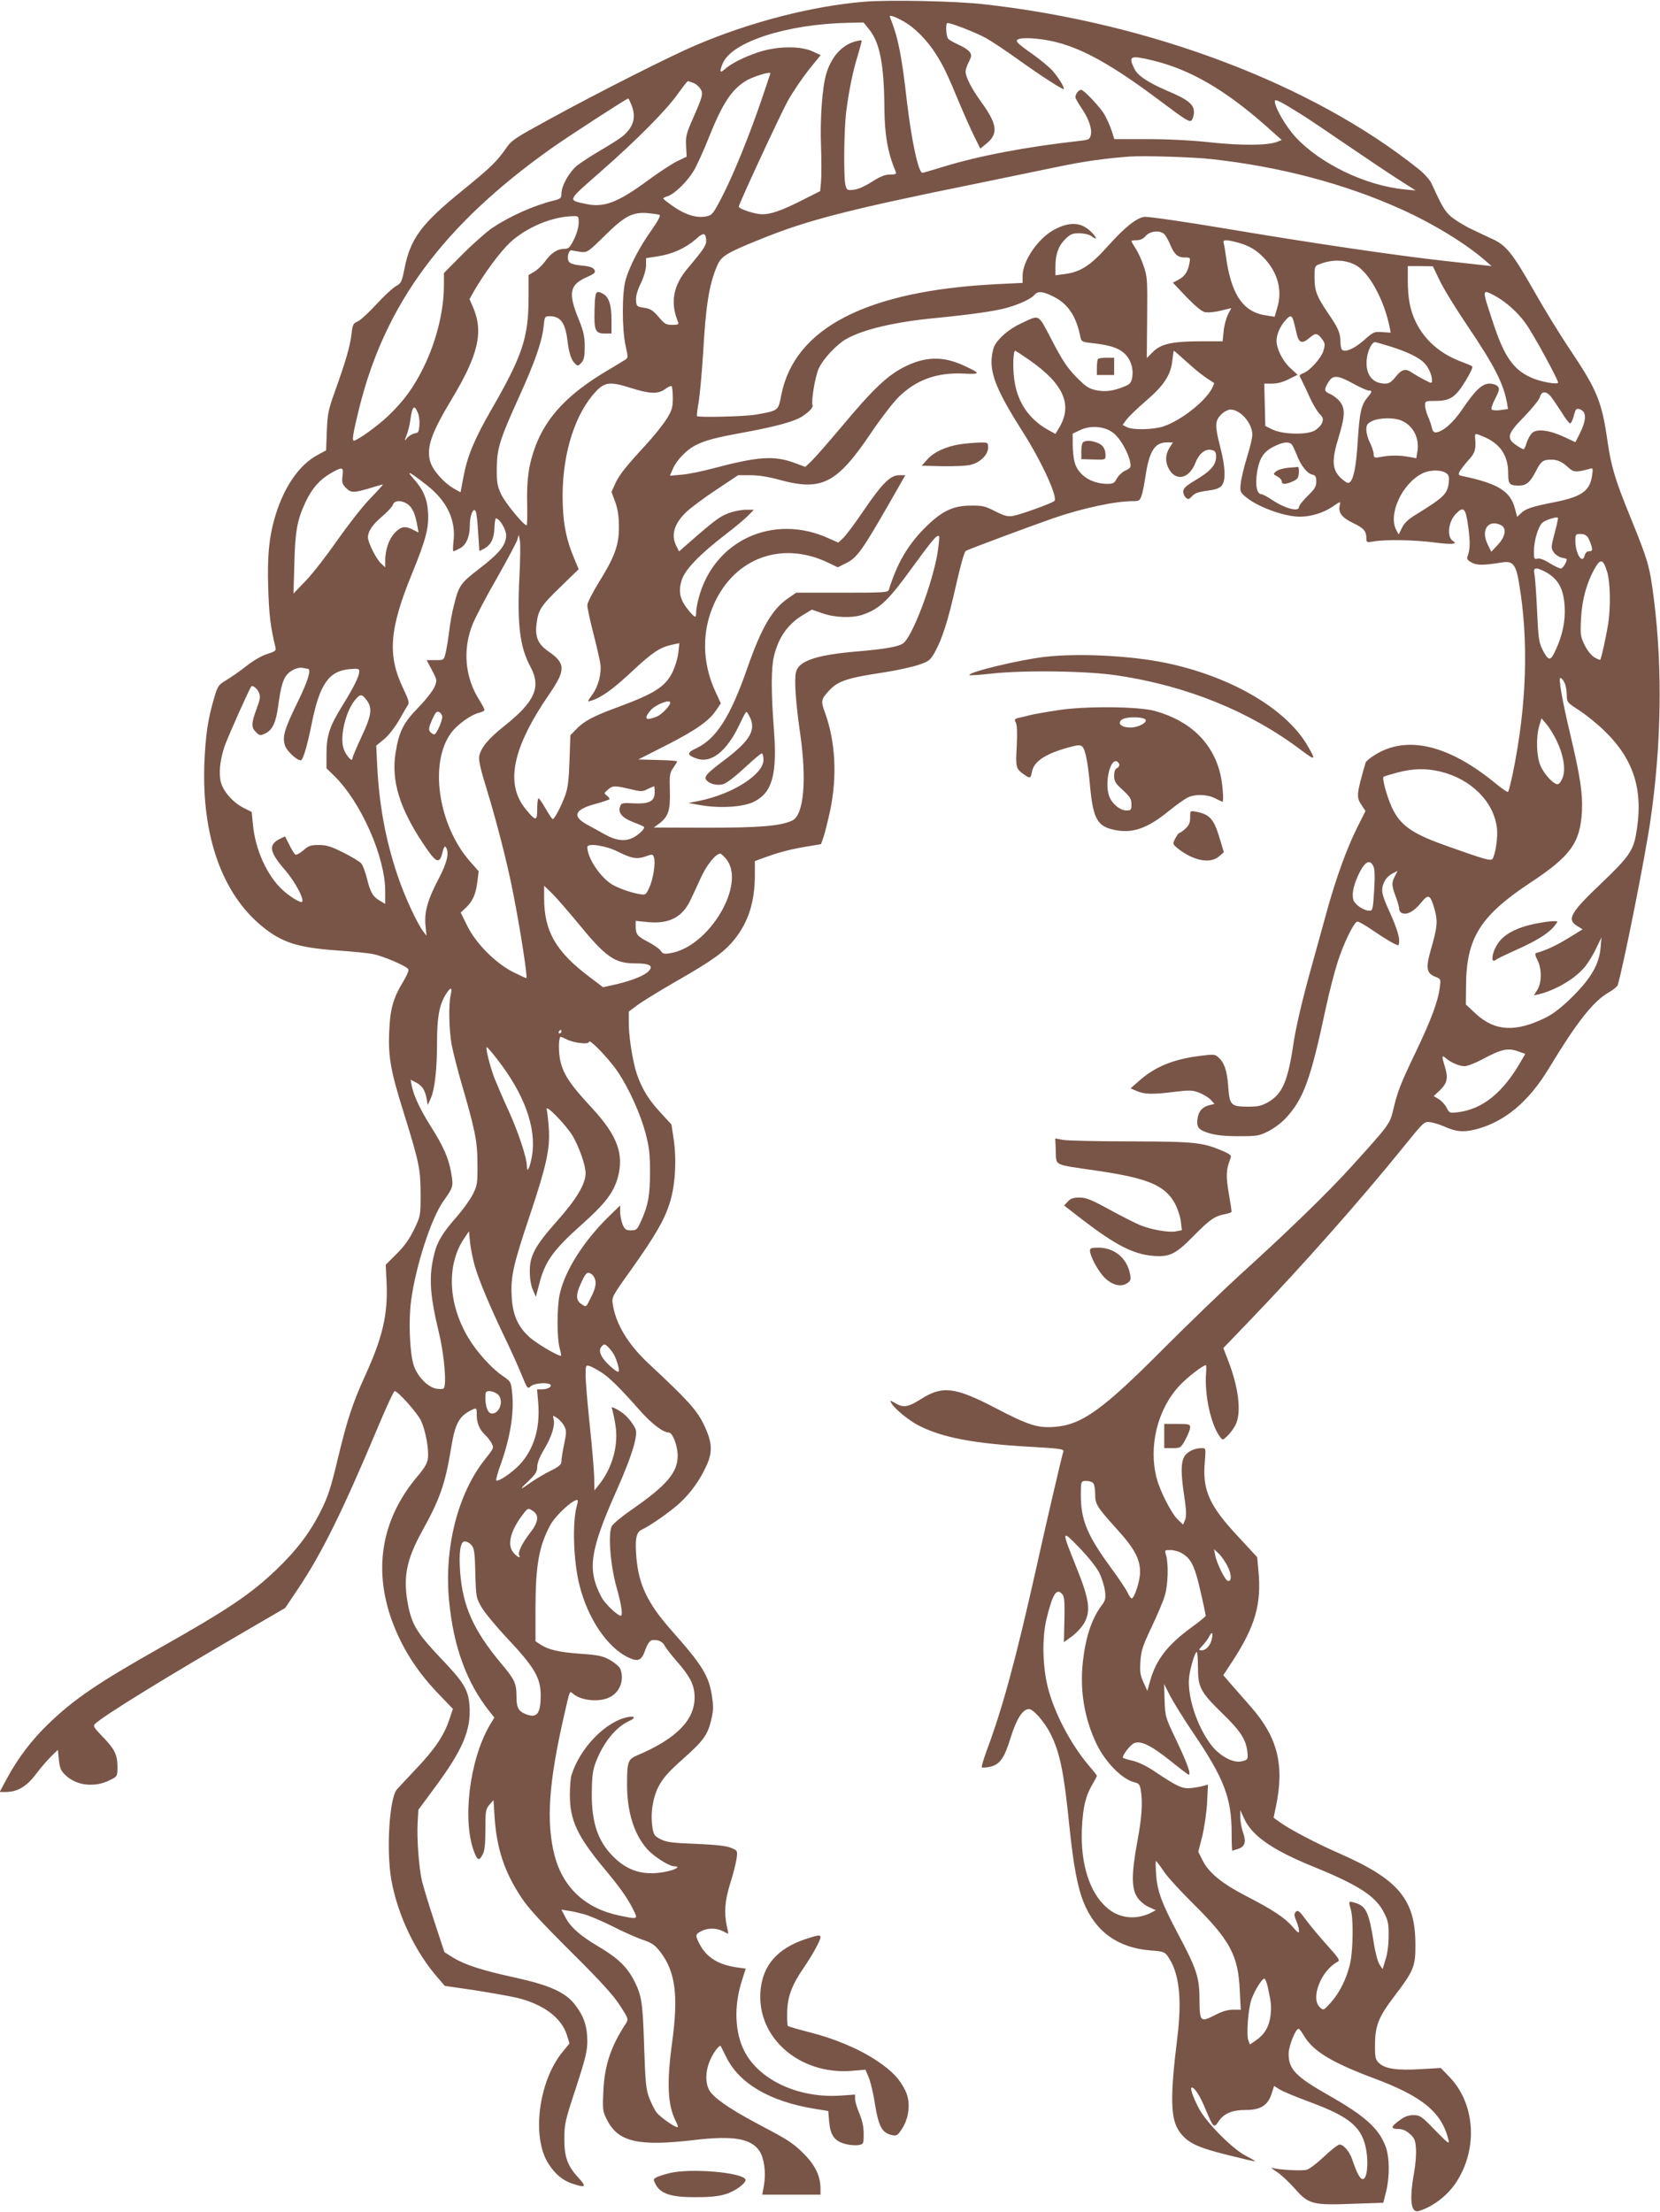 <?xml version="1.0" standalone="no"?>
<!DOCTYPE svg PUBLIC "-//W3C//DTD SVG 20010904//EN"
 "http://www.w3.org/TR/2001/REC-SVG-20010904/DTD/svg10.dtd">
<svg version="1.0" xmlns="http://www.w3.org/2000/svg"
 width="961pt" height="1280pt" viewBox="0 0 961 1280"
 preserveAspectRatio="xMidYMid meet">
<g transform="translate(0,1280) scale(0.1,-0.1)"
fill="#795548" stroke="none">
<path d="M5003 12790 c-301 -25 -659 -117 -973 -251 -149 -63 -563 -272 -855
-432 -194 -106 -213 -118 -246 -166 -54 -77 -89 -111 -249 -241 -240 -194
-304 -280 -338 -453 -16 -79 -19 -86 -50 -103 -18 -10 -69 -57 -113 -105 -43
-47 -92 -92 -108 -99 -26 -11 -30 -18 -36 -73 -8 -70 -34 -159 -96 -332 -39
-108 -43 -131 -47 -231 l-4 -110 -46 -25 c-106 -55 -193 -179 -245 -344 -39
-125 -51 -241 -44 -437 5 -149 13 -216 42 -335 4 -18 -2 -23 -49 -38 -32 -10
-82 -39 -122 -71 -38 -30 -90 -66 -116 -81 -43 -26 -48 -33 -67 -98 -38 -127
-51 -218 -58 -385 -15 -416 102 -748 330 -937 117 -97 207 -126 437 -143 85
-6 180 -15 210 -21 59 -12 193 -69 204 -88 4 -6 -9 -38 -29 -70 -60 -99 -77
-161 -82 -296 -6 -142 10 -228 83 -460 90 -290 98 -327 99 -470 0 -130 0 -130
-37 -208 -27 -56 -56 -97 -101 -142 l-64 -64 5 -104 c8 -184 -22 -314 -126
-542 -72 -158 -103 -254 -157 -479 -39 -163 -56 -217 -97 -298 -63 -127 -143
-232 -261 -344 -148 -141 -281 -230 -673 -451 -359 -203 -496 -296 -644 -439
-96 -92 -177 -199 -240 -316 l-42 -78 39 0 c64 1 117 32 170 102 26 35 66 81
88 103 l40 39 6 -59 c6 -51 12 -64 42 -91 64 -59 169 -69 256 -24 40 20 41 21
41 76 0 69 -17 104 -88 176 -49 51 -54 60 -42 72 50 48 416 273 878 541 l223
130 74 110 c138 206 258 449 461 932 49 117 93 213 99 213 18 0 131 -126 152
-171 27 -57 47 -168 40 -219 -3 -27 -20 -56 -59 -102 -215 -253 -262 -554
-137 -868 59 -147 142 -273 262 -397 l79 -82 -22 -65 c-30 -90 -85 -171 -193
-284 -51 -54 -100 -107 -110 -118 -43 -52 -61 -350 -32 -520 36 -204 139 -421
272 -572 l38 -44 165 -24 c91 -14 203 -34 249 -44 155 -37 261 -115 293 -217
l15 -48 -37 -45 c-143 -171 -185 -501 -83 -654 37 -57 80 -93 132 -111 80 -27
89 -21 42 30 -66 71 -85 124 -84 230 0 83 5 105 67 292 55 170 66 213 66 271
0 84 -19 142 -68 207 -56 75 -146 116 -350 161 -192 42 -288 73 -358 115 l-51
32 -58 176 c-32 97 -64 203 -72 235 -18 77 -31 252 -25 342 l4 71 99 134 c158
214 207 329 197 469 -7 92 -32 134 -167 275 -131 138 -164 190 -186 294 -34
165 -16 269 79 441 102 184 133 271 167 477 23 143 45 186 116 222 32 16 33
15 33 -29 0 -46 17 -85 50 -115 12 -11 28 -32 36 -47 14 -26 12 -30 -36 -90
-159 -198 -240 -514 -210 -823 25 -264 102 -473 233 -638 l29 -36 -26 -43
c-119 -203 -162 -558 -89 -740 18 -46 28 -47 48 -8 11 21 15 60 15 144 0 106
2 117 23 142 l24 27 6 -95 c12 -185 57 -320 154 -467 42 -64 117 -145 289
-316 169 -168 245 -251 282 -309 49 -75 51 -81 37 -103 -89 -135 -125 -244
-132 -393 -5 -110 -4 -118 21 -167 64 -128 181 -155 504 -117 228 27 330 9
379 -64 27 -41 38 -124 26 -196 l-10 -56 169 0 168 0 0 34 c0 74 -31 138 -100
206 -54 54 -92 80 -225 149 -173 91 -268 152 -309 201 -35 42 -36 123 -2 195
20 44 53 85 59 74 1 -2 15 -31 32 -64 75 -152 252 -256 510 -298 l80 -13 5
-61 c7 -80 31 -114 95 -130 26 -7 60 -9 76 -6 28 5 29 7 29 65 0 40 -8 77 -25
118 -14 33 -25 70 -25 84 l0 25 -87 -6 c-242 -15 -468 90 -554 258 -55 108
-61 260 -15 404 l23 73 -51 7 c-109 16 -176 58 -217 137 -25 49 -24 55 11 73
37 19 87 19 124 0 15 -8 30 -15 31 -15 2 0 -1 19 -7 42 -17 79 -12 149 19 248
17 52 33 117 37 143 6 48 6 48 -32 64 -26 11 -86 18 -203 23 -138 5 -172 10
-205 27 -35 18 -40 25 -47 69 -12 81 1 168 36 237 25 47 56 83 136 154 124
110 147 142 168 229 13 54 14 78 5 136 -18 121 -55 181 -238 387 -135 153
-187 262 -200 420 -9 103 -1 145 31 159 48 22 167 105 221 155 61 56 117 133
154 216 37 80 33 137 -15 236 -39 83 -94 144 -323 357 -118 111 -188 228 -205
343 -6 38 -2 46 105 195 141 199 192 286 224 385 33 100 42 250 24 373 l-13
85 -68 74 c-73 78 -119 161 -144 259 -20 81 -35 187 -35 259 l0 61 48 36 c26
20 130 84 231 142 209 120 274 167 333 240 80 100 117 215 118 367 l0 86 43
16 c93 34 152 50 244 66 l96 16 14 40 c8 22 25 92 39 155 41 197 31 398 -30
566 -25 68 -23 77 23 127 51 56 105 74 318 106 72 11 162 31 199 43 62 21 69
27 96 74 43 78 76 181 123 389 25 112 48 193 56 197 16 10 385 147 509 190
165 57 357 98 457 98 38 0 42 3 52 33 6 17 15 64 21 102 22 154 54 205 126
205 l34 0 -20 -32 c-24 -39 -25 -79 -5 -118 40 -78 119 -62 155 31 22 55 58
84 94 75 22 -5 26 -12 26 -40 0 -46 -33 -84 -120 -135 -55 -33 -70 -47 -70
-65 0 -13 7 -29 15 -36 13 -11 19 -10 35 8 19 20 34 25 118 37 27 4 48 15 57
28 22 31 18 108 -10 217 -33 127 -32 154 4 191 16 16 40 29 54 29 58 0 127
-79 127 -146 0 -17 -14 -76 -31 -130 -17 -55 -33 -122 -36 -150 -5 -48 -4 -52
28 -79 68 -58 225 -115 314 -115 63 0 135 22 186 56 50 34 51 34 45 10 -10
-42 12 -71 76 -102 63 -30 78 -47 78 -88 0 -25 2 -26 43 -19 68 12 234 9 350
-6 99 -13 138 -10 110 7 -38 23 -30 109 13 156 47 50 59 38 74 -73 12 -92 11
-131 -5 -173 -5 -12 2 -21 26 -34 32 -16 65 -16 179 2 58 9 77 -15 94 -121 57
-335 44 -707 -35 -1095 -12 -58 -25 -108 -28 -112 -3 -4 -33 16 -66 43 -276
229 -521 288 -708 169 -26 -16 -49 -36 -51 -42 -54 -187 -55 -201 -23 -248
l22 -33 -51 -102 c-58 -117 -118 -283 -169 -465 -19 -69 -66 -240 -105 -380
-44 -160 -78 -307 -91 -393 -33 -223 -64 -296 -146 -344 -41 -23 -58 -27 -121
-27 -97 1 -104 8 -112 121 -7 89 -22 134 -58 166 -18 16 -28 17 -104 7 -155
-19 -262 -63 -354 -145 l-49 -43 37 -16 c45 -19 92 -20 219 -4 86 10 102 10
141 -5 25 -10 55 -28 67 -41 l22 -24 -28 -7 c-39 -9 -62 -32 -69 -71 -10 -55
2 -72 64 -91 40 -12 92 -18 172 -18 106 0 120 2 171 28 31 15 77 49 101 75
104 111 145 223 233 637 20 94 52 217 71 275 34 104 91 221 111 227 6 2 46
-20 89 -50 74 -51 136 -87 149 -87 3 0 5 12 5 28 0 30 -23 96 -64 184 -15 32
-30 73 -33 91 -7 44 18 92 58 112 l30 16 -15 -30 c-21 -39 -20 -55 4 -119 11
-29 20 -61 20 -71 0 -11 8 -22 19 -26 30 -9 66 11 106 59 45 56 55 51 80 -36
19 -70 17 -100 -22 -235 -30 -106 -25 -136 28 -156 30 -12 31 -13 24 -62 -10
-80 -50 -187 -140 -375 -90 -188 -105 -228 -130 -335 -19 -78 -23 -85 -238
-322 -137 -152 -371 -379 -657 -638 -96 -88 -292 -277 -435 -420 -351 -353
-472 -440 -629 -452 -98 -8 -153 10 -341 108 -236 123 -309 132 -433 53 -72
-46 -102 -52 -147 -25 -33 19 -35 19 -25 2 17 -32 102 -102 160 -131 136 -69
314 -103 638 -122 176 -10 202 -13 198 -27 -12 -40 -101 -422 -156 -671 -118
-527 -194 -809 -287 -1058 -19 -52 -32 -96 -29 -99 3 -3 22 -2 42 2 61 11 88
49 125 170 34 109 70 165 106 165 25 0 90 -75 123 -140 56 -110 79 -223 110
-530 24 -232 47 -359 84 -450 69 -170 201 -263 389 -277 70 -5 80 -9 97 -33
66 -93 84 -241 56 -469 -43 -349 -40 -472 11 -545 46 -65 101 -92 278 -136 87
-22 160 -39 161 -37 2 1 -23 16 -54 32 -78 40 -227 191 -271 273 -36 70 -54
122 -41 122 16 0 49 -51 80 -128 44 -105 48 -109 74 -69 31 47 79 67 157 67
86 0 127 25 150 92 l15 47 30 -19 c16 -11 98 -45 182 -76 230 -85 300 -146
322 -280 13 -80 3 -164 -20 -164 -17 0 -34 32 -62 114 -15 45 -50 86 -73 86
-9 0 -49 -31 -90 -70 -40 -38 -85 -72 -100 -76 -30 -8 -169 0 -200 11 -11 4 0
-6 25 -22 25 -16 72 -60 104 -96 81 -93 104 -99 337 -90 l177 6 16 63 c22 88
21 201 -3 264 -40 105 -120 176 -331 296 -189 107 -230 150 -230 239 0 44 40
145 58 145 4 0 19 -20 33 -44 53 -87 161 -152 398 -241 286 -106 398 -198 437
-360 6 -26 -4 -18 -78 58 -79 81 -87 87 -125 87 -29 0 -52 -8 -81 -30 -51 -37
-53 -50 -7 -50 24 0 44 -9 66 -28 27 -24 33 -37 36 -83 3 -30 -2 -94 -11 -144
-28 -157 -18 -233 27 -220 83 25 168 90 219 169 125 194 108 452 -40 606 l-51
53 -118 -7 c-136 -8 -204 2 -239 35 -21 20 -24 31 -24 99 0 116 19 166 112
288 113 148 123 173 122 302 -1 259 -98 374 -439 524 -133 58 -285 138 -341
178 l-41 29 13 62 c51 241 11 402 -142 577 -36 41 -88 100 -114 130 l-48 56
55 84 c130 200 167 329 148 523 l-7 76 -113 122 c-165 177 -205 267 -190 431
6 78 6 78 -18 78 -44 0 -87 -22 -102 -51 -19 -36 -19 -99 1 -229 12 -81 13
-112 5 -134 l-12 -29 -29 28 c-39 37 -104 165 -124 241 -48 184 5 398 130 533
45 49 138 121 155 121 2 0 3 -20 1 -45 -10 -126 28 -301 81 -370 15 -20 16
-20 42 5 15 14 36 42 47 63 37 73 19 219 -46 384 l-24 62 152 158 c298 310
637 692 891 1006 120 148 120 148 156 143 20 -3 56 -14 80 -25 70 -31 110 -34
180 -17 167 42 307 158 424 351 168 277 260 393 353 445 23 13 44 31 47 39 33
109 159 742 190 956 63 435 70 876 20 1275 -25 196 -33 223 -140 486 -84 206
-108 285 -129 431 -33 230 -60 295 -213 524 -61 90 -157 247 -214 348 -119
209 -157 258 -231 294 -29 13 -87 41 -129 61 -41 19 -94 52 -117 71 -38 33
-52 56 -116 196 -10 20 -44 58 -79 85 -613 488 -1547 841 -2507 949 -163 19
-556 27 -697 15z m232 -116 c61 -35 130 -105 180 -182 47 -73 69 -120 146
-305 27 -64 64 -146 82 -182 l32 -65 37 30 c69 57 61 113 -33 242 -55 76 -88
141 -89 173 0 12 8 37 19 57 16 33 17 40 4 58 -8 11 -36 29 -63 41 -27 12 -54
27 -61 35 -11 13 -16 81 -6 90 7 8 165 -53 226 -87 31 -17 115 -73 186 -124
131 -94 257 -175 263 -170 7 6 -31 68 -65 106 -20 22 -71 64 -113 94 -101 71
-110 82 -75 91 15 4 57 4 94 0 203 -19 391 -114 731 -370 130 -98 156 -114
168 -103 7 8 14 29 14 47 1 45 -34 74 -151 123 -116 50 -175 89 -195 131 -35
73 -23 78 112 45 213 -52 414 -169 650 -377 l92 -82 -27 -11 c-55 -21 -205
-22 -384 -3 -107 12 -248 19 -366 19 l-192 0 -16 50 c-9 28 -28 69 -41 92 -24
42 -119 143 -135 143 -17 0 -38 -31 -32 -48 4 -9 20 -37 37 -62 39 -57 59
-116 51 -151 -6 -25 -11 -28 -63 -34 -301 -33 -588 -87 -791 -150 -62 -19
-117 -35 -121 -35 -23 0 -63 186 -90 415 -30 266 -51 368 -95 479 -7 16 -5 17
16 11 13 -4 42 -18 64 -31z m-206 -41 c65 -78 89 -205 91 -463 1 -149 20 -258
65 -362 6 -15 1 -18 -32 -18 -30 0 -56 -11 -104 -41 -40 -26 -80 -44 -105 -47
-41 -4 -42 -3 -50 29 -11 49 -8 319 5 424 16 124 39 236 68 328 13 44 23 81
21 83 -3 2 -19 -1 -38 -6 -77 -22 -137 -89 -166 -185 -24 -80 -37 -257 -31
-421 3 -83 3 -175 0 -206 l-5 -54 -107 -54 c-119 -60 -177 -80 -230 -80 -44 1
-137 32 -134 45 6 28 240 531 284 612 29 51 84 132 121 179 l69 85 -48 22
c-72 33 -210 30 -318 -7 -84 -29 -155 -65 -192 -99 -26 -23 -29 -11 -9 36 52
125 373 228 728 235 l87 2 30 -37z m-569 -257 c0 -2 -23 -70 -51 -152 -73
-214 -162 -432 -227 -559 -53 -102 -59 -110 -92 -117 -56 -11 -117 7 -186 53
-35 24 -64 47 -64 50 0 4 10 9 23 13 37 9 113 82 151 144 19 31 59 119 89 195
80 199 131 277 215 329 39 24 142 56 142 44z m-446 -56 c14 -5 32 -20 40 -33
19 -28 15 -42 -44 -176 -37 -84 -41 -102 -38 -156 l3 -62 -55 -26 c-30 -15
-104 -63 -165 -108 -179 -132 -259 -162 -364 -139 -106 23 -109 15 81 182 215
188 387 362 453 456 28 39 53 71 57 72 4 0 18 -4 32 -10z m-359 -126 c28 -68
15 -123 -42 -175 -15 -15 -73 -52 -128 -84 -55 -32 -120 -74 -144 -93 -46 -38
-91 -117 -91 -164 0 -24 -6 -29 -42 -38 -121 -30 -254 -90 -360 -160 -34 -24
-111 -92 -170 -151 l-108 -109 0 -69 c0 -149 -43 -324 -118 -477 -57 -116
-115 -195 -204 -280 -60 -58 -180 -144 -200 -144 -11 0 -4 45 32 190 149 601
486 1056 1107 1498 98 70 441 292 450 292 2 0 10 -16 18 -36z m3880 -57 c28
-17 142 -94 255 -171 113 -77 250 -169 305 -204 l100 -64 -65 6 c-225 22 -488
149 -630 303 -57 62 -120 171 -120 207 0 16 30 1 155 -77z m-520 -258 c393
-43 769 -142 1095 -289 183 -82 373 -198 485 -295 l40 -35 -45 5 c-25 3 -126
14 -225 25 -282 31 -775 104 -1263 186 -256 43 -460 72 -478 69 -48 -8 -113
-61 -211 -170 -99 -111 -159 -150 -250 -161 l-53 -7 0 49 c0 73 17 120 56 159
30 30 41 35 82 35 27 0 57 -7 68 -15 36 -27 38 -15 4 20 -57 59 -124 65 -215
17 -93 -48 -185 -181 -185 -268 l0 -41 -142 -7 c-757 -37 -1178 -252 -1255
-642 -18 -92 -14 -90 -151 -114 -59 -10 -328 -17 -337 -8 -2 2 2 40 10 83 7
44 18 168 25 275 16 287 35 403 82 513 24 55 53 73 246 151 275 112 511 173
1267 326 160 33 364 75 455 94 152 32 282 50 420 60 82 6 373 -3 475 -15z
m-3196 -323 c6 -4 -12 -38 -48 -89 -69 -97 -122 -199 -148 -282 -23 -76 -23
-287 -1 -388 15 -67 15 -68 -6 -81 -11 -7 -57 -35 -101 -61 -223 -132 -349
-264 -414 -434 -40 -106 -53 -196 -49 -339 1 -67 0 -122 -3 -122 -18 0 -125
131 -148 180 -22 48 -26 68 -25 150 1 115 17 167 132 420 88 194 130 313 139
401 6 57 7 59 35 59 63 0 90 -37 103 -140 9 -74 22 -114 44 -134 16 -15 19
-15 37 5 15 17 19 36 19 93 0 59 -6 87 -37 164 -60 146 -50 195 49 238 47 21
52 27 44 43 -8 13 -26 20 -73 24 -41 4 -66 11 -74 22 -15 21 -2 72 17 66 8 -2
31 -6 52 -9 36 -4 42 0 135 91 117 116 162 140 248 134 34 -3 67 -8 73 -11z
m-469 -46 c0 -23 -11 -63 -27 -95 -24 -48 -31 -55 -56 -55 -40 0 -77 -24 -111
-72 -16 -22 -44 -49 -63 -60 l-33 -20 0 -128 c0 -234 -35 -338 -218 -655 -96
-167 -137 -266 -159 -385 l-17 -89 -39 22 c-58 33 -124 108 -137 158 -22 80 7
163 125 359 154 256 185 388 124 531 l-21 48 27 48 c63 108 151 226 208 280
95 87 239 148 360 152 37 1 37 1 37 -39z m3392 -67 c9 -10 23 -36 32 -58 24
-57 44 -75 84 -75 34 0 34 0 27 -37 -9 -47 -27 -73 -65 -93 l-30 -16 77 -81
c49 -51 89 -85 107 -89 17 -4 56 -1 92 8 l62 15 -19 -37 c-10 -20 -22 -63 -25
-95 l-6 -60 -132 0 c-162 -1 -225 -15 -272 -62 l-35 -35 2 234 c2 218 1 237
-20 298 -12 36 -33 82 -47 102 -13 21 -24 40 -24 43 0 3 14 5 31 5 20 0 38 8
52 25 27 30 86 34 109 8z m-2654 -29 c3 -31 -10 -52 -108 -168 -83 -99 -101
-198 -55 -308 6 -15 1 -18 -33 -18 -36 0 -45 5 -80 47 -33 38 -48 47 -84 52
-41 6 -43 8 -46 42 -2 23 7 57 28 100 18 38 30 80 30 104 l0 41 70 11 c81 12
160 48 216 97 45 41 58 41 62 0z m3079 -18 c66 -18 111 -45 158 -97 73 -82 98
-178 71 -274 l-17 -58 -45 7 c-138 18 -208 121 -238 351 -4 28 -9 58 -12 68
-7 21 12 22 83 3z m679 -129 c79 -41 167 -201 199 -362 l6 -30 -49 3 c-46 4
-52 1 -106 -47 -55 -48 -104 -70 -126 -56 -5 3 -10 24 -10 45 0 52 -12 81 -72
168 -66 98 -78 129 -78 207 0 62 1 66 28 76 74 29 148 27 208 -4z m487 -87
c20 -44 93 -163 162 -265 155 -229 209 -335 229 -446 l6 -36 -42 -6 c-24 -3
-47 -2 -52 3 -5 5 3 31 20 63 24 47 26 57 15 71 -8 9 -29 16 -48 16 -43 0 -83
-38 -160 -152 -51 -74 -106 -123 -147 -130 -15 -2 -22 5 -27 27 -3 17 -14 47
-23 67 -9 21 -16 49 -16 63 0 24 2 25 61 25 84 0 117 22 174 117 26 42 43 79
38 83 -4 4 -34 16 -66 28 -119 45 -207 121 -260 227 -33 67 -47 138 -47 240
l0 85 73 0 72 -1 38 -79z m-2235 -96 c85 -42 133 -114 157 -236 5 -24 10 -27
63 -33 102 -11 153 -27 188 -57 39 -34 58 -91 48 -144 -5 -28 -13 -38 -43 -50
-65 -27 -113 -33 -166 -22 -42 9 -60 21 -115 77 -52 53 -80 96 -139 209 -84
160 -69 152 -177 102 -72 -33 -135 -87 -158 -134 -9 -19 -16 -59 -16 -90 0
-90 47 -195 177 -399 112 -175 209 -386 187 -406 -13 -13 -193 -78 -237 -86
-32 -6 -49 -2 -105 26 -58 30 -75 34 -142 33 -105 0 -171 -33 -270 -133 -97
-98 -158 -205 -204 -353 -5 -17 -27 -18 -271 -18 l-266 0 -45 -31 c-94 -64
-156 -171 -239 -409 -97 -278 -179 -406 -294 -460 -57 -26 -56 -40 6 -61 81
-26 169 43 240 190 46 94 42 90 56 66 50 -84 16 -147 -144 -267 -98 -74 -115
-93 -100 -112 19 -23 63 -34 98 -24 18 5 69 44 122 93 50 47 95 85 101 85 5 0
10 -17 10 -37 0 -84 -178 -198 -370 -237 l-65 -13 74 -13 c113 -19 247 -10
307 21 106 54 134 158 114 421 -16 208 -16 352 0 418 26 112 83 192 175 245
l45 27 61 -21 c73 -26 176 -29 237 -7 96 34 146 82 287 277 114 156 140 187
151 176 4 -3 -1 -48 -9 -100 -31 -181 -148 -488 -200 -521 -28 -19 -110 -33
-267 -46 -235 -20 -337 -55 -352 -120 -11 -46 -1 -180 25 -360 38 -268 20
-466 -46 -498 -66 -32 -189 -42 -497 -42 l-305 1 27 20 c57 42 69 77 66 191
-3 93 -1 106 20 135 12 17 22 34 22 37 0 3 -51 7 -112 8 l-113 3 160 81 c174
89 250 142 291 204 l27 40 -32 69 c-77 167 -79 350 -6 509 122 267 396 364
663 234 l52 -25 52 26 c65 34 91 71 315 465 l24 42 -36 0 c-50 0 -97 -46 -204
-203 -49 -73 -103 -144 -119 -160 l-29 -27 -54 24 c-321 147 -665 -10 -754
-344 -8 -30 -15 -67 -15 -82 0 -36 -5 -35 -38 3 -55 65 -67 110 -46 181 19 61
101 147 254 265 58 44 118 95 134 112 l30 31 -47 0 c-25 0 -71 -9 -100 -20
-50 -19 -78 -39 -239 -180 l-47 -41 -15 30 c-33 63 -14 130 57 198 23 22 100
80 171 127 l129 86 71 0 c46 0 104 -9 166 -26 246 -68 334 -24 532 270 56 83
128 176 159 207 102 101 223 145 380 137 99 -5 98 1 -5 48 -120 55 -225 51
-348 -13 -93 -49 -177 -128 -348 -333 -81 -96 -163 -190 -183 -209 l-35 -33
-59 22 c-120 45 -212 39 -473 -30 -63 -17 -146 -34 -183 -37 l-69 -6 17 39
c20 49 78 109 129 136 58 30 115 45 296 78 172 32 274 60 319 87 44 28 70 55
65 68 -9 22 15 166 35 211 24 54 101 138 158 171 97 56 281 100 523 123 204
20 344 40 410 59 74 21 140 52 159 75 19 23 49 20 109 -10z m2551 7 c65 -34
138 -98 185 -165 42 -58 186 -322 186 -340 0 -14 -104 5 -156 29 -102 45 -156
122 -219 314 -67 201 -67 198 4 162z m-1164 -138 c4 -10 12 -43 19 -73 13 -65
32 -74 77 -35 36 30 45 29 73 -8 17 -23 18 -31 8 -66 -13 -43 -79 -117 -118
-131 -24 -10 -25 -11 -10 -37 8 -16 29 -59 46 -98 17 -38 43 -82 57 -98 23
-23 25 -31 17 -53 -5 -15 -25 -35 -44 -46 -48 -26 -186 -22 -245 7 l-40 20 -3
123 -3 122 46 0 c29 0 64 9 96 26 l51 25 -41 38 c-46 42 -80 110 -81 159 0 36
21 85 53 120 25 27 33 28 42 5z m567 -159 c100 -32 165 -64 195 -96 24 -26 43
-69 43 -99 0 -19 -1 -19 -42 2 -24 12 -55 30 -70 40 -40 29 -63 23 -98 -21
-24 -31 -39 -40 -61 -40 -74 0 -115 53 -107 140 5 48 29 100 48 100 5 0 46
-12 92 -26z m-2095 -76 c202 -140 255 -262 173 -396 l-20 -33 -42 23 c-114 64
-181 164 -197 298 -9 68 -5 160 6 160 3 0 39 -24 80 -52z m915 -14 c59 -54
104 -88 156 -120 2 -1 -3 -15 -12 -32 -39 -75 -177 -184 -279 -219 -60 -20
-181 -23 -215 -4 l-23 12 22 30 c12 17 62 65 113 109 105 90 144 150 153 235
3 30 7 55 9 55 2 0 36 -30 76 -66z m962 -124 c40 -22 80 -40 89 -40 23 0 21
-7 -8 -42 -35 -41 -45 -90 -55 -253 -9 -144 -23 -216 -46 -236 -9 -8 -22 -2
-50 23 -53 49 -56 103 -15 236 38 124 40 170 6 210 -13 16 -38 35 -55 42 -35
15 -37 24 -10 68 26 43 53 42 144 -8z m-4179 -26 c107 -34 155 -35 195 -6 17
13 35 21 38 17 4 -4 7 -35 7 -69 0 -53 -5 -71 -35 -119 -19 -31 -73 -99 -120
-150 -119 -129 -157 -177 -180 -229 l-20 -45 22 -59 c15 -42 21 -84 21 -144 1
-105 -26 -176 -120 -326 -34 -56 -63 -113 -63 -126 0 -14 15 -86 34 -159 19
-74 37 -153 41 -177 9 -57 -10 -132 -47 -183 -29 -40 -29 -41 -6 -34 59 18
126 66 233 166 121 113 163 142 235 158 l43 9 -6 -55 c-3 -30 -18 -79 -32
-109 -43 -89 -104 -127 -326 -209 -138 -51 -190 -79 -235 -127 l-32 -33 -5
-145 c-4 -113 -9 -158 -25 -203 -23 -63 -62 -137 -72 -137 -4 0 -22 27 -41 60
-19 33 -37 60 -41 60 -5 0 -8 -27 -8 -61 0 -73 -8 -73 -67 -1 -120 147 -77
354 138 667 95 138 94 177 -7 246 -59 41 -77 82 -68 158 10 82 25 105 140 216
l104 101 -30 72 c-46 112 -63 210 -63 357 1 250 75 477 196 603 50 52 83 54
202 16z m5325 -51 c12 -16 39 -56 61 -90 21 -35 43 -63 49 -63 5 0 15 20 21
44 9 36 14 43 30 39 45 -12 46 -59 3 -145 l-24 -47 -66 31 c-84 39 -156 48
-184 23 -11 -10 -25 -36 -32 -57 -6 -21 -14 -38 -18 -38 -4 0 -22 10 -41 23
-60 40 -54 66 45 166 46 48 88 99 91 114 9 35 37 35 65 0z m-6561 -92 c7 -15
11 -48 9 -72 -3 -38 -6 -44 -27 -47 -13 -2 -33 -14 -43 -25 -18 -22 -18 -22
-4 15 8 21 18 59 21 85 11 83 23 95 44 44z m5694 -45 c68 -28 107 -104 92
-182 l-6 -36 -42 8 c-53 10 -111 10 -162 0 -39 -7 -41 -7 -43 18 -1 15 -11 44
-22 66 -11 21 -20 54 -20 73 0 28 5 36 33 50 40 20 127 22 170 3z m-1666 -73
c39 -31 86 -114 96 -169 5 -28 2 -33 -28 -47 -19 -9 -41 -30 -50 -47 -13 -25
-21 -30 -53 -30 -94 0 -170 50 -191 125 -6 22 -11 68 -11 103 l0 63 43 20 c63
30 145 22 194 -18z m2139 -19 c98 -40 145 -109 145 -212 0 -64 7 -72 62 -72
44 0 66 19 101 88 27 53 40 62 87 62 36 0 64 -13 101 -48 27 -25 46 -26 117
-6 23 7 24 6 18 -36 -12 -90 -59 -124 -213 -155 -137 -27 -171 -38 -200 -66
l-21 -20 -12 45 c-26 103 -96 147 -304 191 -25 5 -26 8 -16 28 7 12 29 41 50
64 38 41 44 60 39 126 -2 32 -3 31 46 11z m-1108 -46 c6 -7 18 -33 28 -58 23
-61 60 -109 89 -116 21 -5 25 -12 25 -41 0 -29 -9 -43 -50 -83 -27 -27 -50
-55 -50 -64 0 -30 -81 -9 -154 40 -28 19 -56 34 -63 34 -24 0 -35 41 -29 102
12 103 38 146 111 179 47 22 78 24 93 7z m-5495 -182 c-5 -38 -2 -48 21 -71
29 -29 46 -28 154 5 31 10 58 17 59 16 1 -1 -32 -38 -75 -82 -42 -43 -127
-152 -189 -240 -62 -89 -144 -195 -183 -235 l-71 -74 5 175 c5 189 16 250 65
355 36 77 81 129 145 166 69 39 75 38 69 -15z m6393 13 c12 -10 15 -24 11 -53
-9 -66 -28 -84 -195 -187 -41 -25 -64 -48 -76 -74 l-19 -38 -13 24 c-50 90 31
269 149 329 46 23 114 23 143 -1z m-5906 -66 c118 -92 171 -204 155 -329 -3
-30 -4 -54 0 -54 3 0 20 7 36 16 38 19 59 68 59 137 0 58 23 107 35 75 4 -9
10 -64 13 -122 l7 -105 24 12 c42 21 61 58 63 120 1 31 5 57 9 57 21 0 59 -64
59 -98 0 -55 -37 -102 -154 -192 -111 -85 -120 -98 -149 -216 -9 -33 -21 -99
-27 -149 -6 -49 -16 -107 -21 -127 -10 -38 -10 -38 -59 -38 l-50 0 31 -59 c30
-57 30 -59 14 -97 -9 -21 -51 -75 -94 -119 -86 -88 -112 -140 -131 -262 -26
-161 23 -321 163 -530 72 -108 91 -116 108 -47 8 31 14 41 20 32 21 -32 8 -88
-40 -180 -65 -123 -85 -194 -78 -272 l6 -61 -19 25 c-37 49 -110 207 -150 328
-67 200 -104 398 -116 622 l-6 125 45 37 c27 22 62 68 87 110 22 40 46 80 52
89 8 12 2 33 -27 93 -93 193 -82 344 50 666 81 198 98 265 93 355 -5 80 -29
134 -86 197 -45 50 -22 39 78 -39z m-107 -113 c26 -21 41 -55 53 -123 l7 -39
-31 16 c-46 24 -71 20 -107 -18 -34 -36 -55 -98 -55 -162 l0 -37 -24 22 c-28
26 -76 121 -76 151 0 35 25 73 83 122 31 27 59 57 62 68 8 27 54 26 88 0z
m6637 -165 c-21 -80 -22 -86 -6 -110 9 -14 30 -28 46 -32 17 -3 30 -7 30 -9 0
-18 -23 -54 -34 -54 -8 0 -37 14 -65 31 -31 20 -58 30 -71 26 -18 -5 -20 0
-20 42 0 61 24 143 49 166 19 16 81 36 90 29 2 -2 -6 -42 -19 -89z m-309 45
c32 -18 24 -65 -19 -112 l-39 -41 -22 46 c-40 82 7 145 80 107z m503 -72 c7
-13 16 -35 20 -50 5 -23 3 -28 -14 -28 -12 0 -22 -9 -26 -24 -13 -55 -54 9
-54 85 0 37 2 39 30 39 20 0 34 -7 44 -22z m-6187 -223 c-14 -277 2 -410 64
-524 63 -118 26 -202 -155 -345 -90 -72 -132 -123 -142 -173 -4 -22 8 -76 45
-195 55 -179 118 -423 151 -593 40 -201 86 -495 77 -495 -5 0 -41 17 -81 37
-101 53 -211 164 -261 265 l-38 77 32 30 c38 36 56 78 65 152 l7 57 -51 58
c-185 212 -237 574 -106 746 37 48 113 102 159 113 15 4 29 10 31 14 3 4 -11
31 -30 61 -83 131 -97 294 -37 440 17 41 80 162 141 267 60 106 113 205 117
220 l8 28 7 -35 c3 -19 2 -111 -3 -205z m6298 22 c17 -58 20 -201 5 -297 -10
-64 -40 -202 -46 -208 -1 -2 -17 4 -34 14 -19 12 -41 40 -57 72 -24 50 -25 60
-20 155 6 111 34 210 82 292 32 55 47 49 70 -28z m-342 -6 c62 -40 89 -94 95
-191 5 -86 -13 -168 -54 -256 -29 -62 -40 -61 -76 10 -18 35 -23 68 -29 208
-4 92 -11 187 -14 212 -7 41 -5 46 12 46 10 0 40 -13 66 -29z m-7182 -551 c23
0 4 -66 -56 -189 -79 -161 -92 -205 -75 -256 10 -31 68 -85 91 -85 13 0 38 85
64 215 46 227 99 303 221 313 48 4 54 2 54 -14 -1 -28 -30 -88 -99 -199 -74
-120 -91 -172 -91 -280 l0 -81 45 -44 c155 -152 295 -469 295 -667 l0 -74 -30
18 c-42 24 -56 49 -76 130 -9 37 -24 76 -33 87 -9 10 -55 38 -103 62 -72 36
-98 44 -142 44 -47 0 -60 -4 -90 -31 -20 -17 -40 -28 -46 -24 -6 3 -22 29 -35
56 l-25 49 -31 -15 c-67 -35 -60 -74 31 -180 63 -72 120 -185 95 -185 -16 0
-71 35 -107 68 -91 82 -161 235 -174 383 l-7 70 -47 24 c-61 31 -116 93 -131
147 -14 52 -6 128 21 209 16 48 145 337 155 347 8 8 35 -13 44 -37 10 -22 7
-38 -14 -94 -31 -83 -31 -108 -2 -135 21 -20 24 -20 54 -6 40 20 60 62 73 155
16 122 30 165 58 192 27 25 64 38 90 31 8 -2 18 -4 23 -4z m7276 -81 c7 -13
13 -44 13 -69 1 -45 2 -45 71 -90 39 -25 106 -79 148 -120 175 -170 229 -353
180 -610 -17 -85 -48 -128 -194 -267 -184 -174 -207 -214 -144 -252 l31 -19
-83 -51 c-70 -43 -130 -71 -186 -86 -8 -3 -6 -15 8 -42 25 -50 25 -128 -1
-171 l-20 -32 28 6 c98 24 212 91 267 159 19 23 49 71 65 106 l31 64 -5 -59
c-8 -95 -54 -175 -160 -281 -63 -63 -111 -100 -156 -123 -175 -87 -296 -81
-407 22 l-57 53 1 109 c2 276 82 404 374 597 232 153 287 230 297 412 5 102
-10 201 -64 430 -51 214 -74 347 -60 342 6 -2 17 -14 23 -28z m-6933 -103 c33
-44 26 -89 -32 -211 -28 -61 -52 -117 -52 -124 0 -25 -38 18 -51 57 -24 73 15
228 74 290 25 27 34 25 61 -12z m1756 -12 c0 -18 -48 -68 -76 -80 -67 -28 -80
-15 -38 35 27 33 114 67 114 45z m-1320 -82 c0 -27 -34 -102 -46 -102 -6 0
-17 7 -24 15 -10 12 -8 25 11 69 20 45 27 52 42 45 9 -6 17 -17 17 -27z m6451
-137 c40 -83 53 -161 37 -211 -7 -21 -20 -40 -29 -42 -22 -4 -78 54 -101 107
-23 51 -27 165 -7 231 l13 43 29 -34 c16 -19 42 -61 58 -94z m-673 -180 c177
-42 310 -174 328 -327 6 -52 -8 -149 -25 -177 -10 -15 -39 -7 -264 73 -190 67
-261 113 -309 203 -32 58 -70 190 -58 198 5 3 42 14 82 25 89 23 162 25 246 5z
m-4692 -101 c66 -16 73 -16 104 0 18 9 35 16 37 16 1 0 3 -16 3 -35 0 -52 -31
-68 -121 -64 -65 4 -72 2 -79 -17 -14 -36 10 -66 74 -91 32 -12 61 -25 64 -28
8 -8 -29 -45 -62 -62 -46 -24 -100 -18 -164 18 -31 17 -78 44 -105 58 -87 48
-70 87 51 119 40 11 76 23 79 26 4 3 -2 13 -13 21 -19 15 -18 15 5 35 28 24
37 25 127 4z m-70 -362 c80 -40 111 -46 161 -28 40 14 42 14 49 -6 10 -32 -5
-129 -28 -176 -19 -41 -21 -42 -57 -36 -54 10 -122 34 -158 56 -69 42 -143
154 -143 216 0 25 106 9 176 -26z m627 -42 c120 -143 -97 -510 -323 -546 -35
-6 -43 -4 -56 15 -9 12 -42 35 -73 51 -61 31 -71 43 -71 91 l0 30 70 -7 c124
-12 201 28 248 129 11 23 38 80 59 127 35 77 87 140 113 140 4 0 19 -13 33
-30z m3748 -44 c8 -17 9 -62 4 -140 -7 -110 -8 -116 -28 -116 -34 0 -86 37
-93 65 -9 37 4 91 37 157 33 64 61 76 80 34z m-4606 -327 c162 -198 213 -234
332 -234 83 0 107 -13 79 -44 -24 -26 -95 -55 -188 -77 l-77 -17 -75 57 c-198
148 -266 266 -266 459 l0 71 46 -44 c25 -25 92 -102 149 -171z m-736 -416
c-13 -59 -10 -203 6 -291 9 -45 34 -143 56 -219 79 -270 93 -338 93 -468 1
-111 -1 -124 -26 -175 -15 -30 -57 -89 -93 -130 -81 -92 -113 -144 -130 -212
-34 -134 -28 -235 26 -461 31 -128 46 -303 27 -322 -4 -4 -23 -4 -43 -1 -51
10 -110 72 -131 138 -22 71 -30 258 -14 372 27 201 115 471 184 571 61 86 61
88 48 168 -15 85 -44 151 -117 267 -62 97 -100 180 -111 235 l-7 37 31 -16
c36 -18 53 -45 62 -96 l6 -35 18 40 c23 52 36 170 36 322 0 141 12 211 46 271
31 52 45 54 33 5z m641 -213 c0 -5 -5 -10 -11 -10 -5 0 -7 5 -4 10 3 6 8 10
11 10 2 0 4 -4 4 -10z m29 -44 c42 -22 131 -32 131 -15 0 22 117 -100 166
-173 66 -98 131 -243 161 -355 21 -80 26 -121 26 -223 0 -135 -10 -193 -50
-282 -24 -54 -28 -58 -60 -58 -29 0 -36 5 -49 35 -7 19 -14 51 -14 72 l0 37
-66 -64 c-148 -145 -257 -318 -285 -455 -15 -75 -15 -246 0 -304 7 -23 11 -45
9 -46 -8 -8 -132 64 -177 102 -72 62 -104 133 -109 244 -6 114 10 183 108 474
93 279 115 377 107 495 -3 47 -9 96 -12 110 -9 35 113 -91 151 -155 38 -66 74
-169 74 -214 0 -62 -52 -150 -166 -278 -128 -144 -158 -201 -157 -292 0 -40 7
-82 18 -106 l17 -40 19 72 c33 132 80 198 247 347 134 119 183 183 208 270 38
137 -2 246 -151 406 -120 129 -160 187 -180 265 -13 53 -13 145 2 145 2 0 17
-7 32 -14z m-402 -114 c159 -204 229 -397 203 -560 -12 -69 -30 -107 -30 -60
0 48 -50 198 -106 321 -31 67 -67 151 -81 186 -28 73 -54 181 -45 181 4 0 30
-31 59 -68z m5925 39 l28 -10 -31 -53 c-101 -173 -217 -266 -356 -284 -50 -6
-52 -6 -68 25 -9 18 -29 40 -45 50 l-30 18 35 33 c43 41 50 72 30 135 -19 64
-19 71 3 53 29 -26 80 -48 110 -48 16 0 60 17 98 37 122 65 155 72 226 44z
m-6053 -1239 c26 -87 86 -230 173 -412 36 -74 80 -172 98 -217 33 -80 34 -82
53 -65 20 18 98 24 113 9 12 -12 -16 -27 -49 -27 l-28 0 7 -82 c11 -144 -25
-264 -107 -353 -44 -47 -125 -102 -136 -92 -3 4 8 46 26 94 55 156 78 296 66
411 -7 67 -7 67 -57 101 -65 45 -150 140 -198 221 -117 197 -126 422 -22 575
l27 40 6 -65 c4 -37 17 -99 28 -138z m699 -90 c2 -18 -7 -52 -24 -84 -33 -67
-29 -64 -59 -44 -31 20 -32 54 -4 115 30 67 38 74 63 58 12 -8 22 -27 24 -45z
m79 -384 c26 -29 38 -53 51 -100 13 -49 3 -48 -52 2 -47 44 -64 83 -45 106 16
19 22 18 46 -8z m-47 -139 c48 -30 112 -94 225 -222 66 -75 134 -127 167 -127
21 0 50 -74 51 -130 2 -99 -61 -174 -263 -314 -58 -40 -111 -84 -118 -97 -23
-42 -9 -225 27 -354 30 -106 38 -165 24 -165 -15 0 -75 54 -102 93 -16 24 -37
70 -46 102 -35 117 -6 238 129 540 86 194 122 314 104 348 -24 47 -59 84 -99
107 -37 20 -42 21 -35 5 3 -10 12 -49 18 -87 21 -119 -17 -255 -97 -353 l-24
-30 -1 65 c0 36 -11 173 -25 304 -14 131 -25 265 -25 298 0 57 1 59 23 53 12
-4 42 -20 67 -36z m-602 -125 c41 -29 19 -114 -30 -114 -23 0 -38 37 -38 91 0
34 3 39 23 39 12 0 33 -7 45 -16z m388 -186 c14 -26 14 -37 0 -105 -9 -41 -16
-86 -16 -99 0 -19 -12 -30 -62 -55 -35 -17 -83 -46 -108 -63 -73 -52 -78 -51
-22 2 43 41 52 56 52 84 0 22 14 57 39 99 44 73 65 140 56 176 -6 24 -5 24 20
7 14 -9 33 -30 41 -46z m3062 -330 c7 -7 12 -35 12 -62 0 -61 8 -74 124 -203
103 -113 136 -174 136 -251 0 -50 -33 -152 -49 -152 -4 0 -15 16 -24 35 -9 19
-52 84 -96 143 -150 205 -181 292 -173 470 2 28 5 32 30 32 15 0 33 -5 40 -12z
m-2988 -129 c-28 -97 -21 -323 15 -464 48 -191 160 -357 279 -415 60 -29 80
-21 102 43 12 33 26 53 37 55 32 6 63 -7 74 -30 6 -13 38 -54 72 -93 76 -86
101 -137 102 -203 3 -133 -104 -244 -332 -340 -54 -23 -59 -37 -59 -169 0
-159 41 -289 117 -374 39 -43 126 -99 156 -99 35 0 15 -17 -34 -28 -124 -29
-220 -7 -303 69 -101 92 -142 203 -140 384 1 99 5 130 24 180 43 111 115 201
193 236 37 17 34 30 -5 23 -130 -23 -282 -180 -330 -338 -5 -17 -9 -67 -9
-111 -1 -146 43 -240 193 -421 95 -114 139 -175 172 -241 31 -62 32 -61 -79
-38 -197 41 -327 163 -375 349 -49 193 -34 419 56 811 34 149 31 141 52 123
45 -39 149 -50 209 -21 61 28 89 101 64 165 -5 13 -32 36 -60 52 -44 24 -69
29 -174 36 -122 9 -183 23 -231 55 l-26 17 0 188 c0 250 20 363 86 485 30 55
127 145 156 145 4 0 3 -14 -2 -31z m-252 -35 c34 -24 28 -64 -19 -124 -44 -56
-73 -115 -64 -130 14 -23 -15 -8 -35 18 -35 44 -14 126 57 218 29 39 31 39 61
18z m3276 -356 c15 -30 29 -77 33 -105 5 -44 2 -55 -20 -84 -57 -77 -92 -181
-108 -324 -19 -168 9 -334 81 -481 52 -106 150 -204 221 -219 21 -5 28 -13 33
-43 12 -72 6 -162 -20 -299 -34 -184 -34 -272 -1 -321 14 -22 42 -46 66 -57
l42 -19 -24 -13 c-89 -46 -189 -36 -261 29 -99 87 -151 253 -143 453 6 127 21
191 62 261 14 23 25 45 25 48 0 2 -18 26 -40 51 -100 116 -192 283 -236 431
-38 127 -44 305 -16 424 36 148 59 184 93 143 11 -12 13 -47 11 -146 l-3 -130
47 34 c27 20 58 54 72 79 37 70 28 134 -45 316 -90 224 -90 226 16 117 53 -55
99 -113 115 -145z m-3640 166 c22 -21 25 -40 28 -185 4 -123 5 -127 38 -184
19 -31 83 -108 142 -171 162 -172 198 -233 198 -334 0 -106 -21 -134 -83 -111
-45 17 -57 38 -57 101 0 79 -10 100 -89 194 -159 190 -222 330 -237 526 -9
115 1 180 26 180 10 0 26 -7 34 -16z m4122 -55 c51 -31 72 -76 104 -219 17
-72 30 -135 30 -140 0 -4 -37 -35 -83 -68 -136 -99 -204 -186 -238 -306 l-17
-61 -22 49 c-19 41 -22 62 -18 122 4 63 13 89 66 201 33 70 68 152 76 182 18
61 21 179 7 229 -10 32 -9 32 26 32 20 0 51 -9 69 -21z m260 -72 c25 -48 25
-92 1 -85 -16 5 -64 103 -72 148 l-7 35 27 -25 c15 -14 38 -47 51 -73z m-90
-419 c-8 -39 -33 -68 -59 -68 -20 0 -19 2 5 28 14 15 31 37 37 50 17 32 25 27
17 -10z m-81 -166 c0 -116 14 -143 141 -267 108 -104 139 -155 146 -229 3 -37
1 -40 -31 -48 -50 -14 -130 29 -181 96 -82 109 -138 282 -126 391 6 54 34 145
44 145 4 0 7 -39 7 -88z m-26 -382 c177 -261 221 -376 221 -577 0 -57 2 -103
4 -103 1 0 17 5 35 11 39 14 47 41 26 98 -8 24 -15 62 -15 85 l0 41 23 -50
c47 -101 165 -182 407 -280 259 -106 356 -169 404 -267 22 -43 26 -65 25 -132
0 -47 -7 -104 -18 -136 l-17 -55 -18 27 c-10 16 -25 71 -33 125 -28 178 -45
214 -110 232 -37 11 -37 10 -23 -39 16 -55 13 -237 -4 -313 -21 -89 -61 -169
-112 -226 -42 -46 -42 -46 -63 -27 -56 51 6 212 102 263 16 8 9 19 -58 94 -42
46 -97 112 -123 147 -39 53 -48 60 -60 49 -11 -12 -11 -20 2 -52 9 -21 16 -47
16 -58 0 -17 -7 -12 -37 23 -45 52 -112 97 -273 180 -137 71 -214 134 -249
206 l-24 48 23 90 c12 50 25 138 28 195 l5 104 -24 -7 c-13 -4 -45 -10 -70
-13 -53 -6 -80 6 -206 90 -54 37 -100 59 -137 68 -31 7 -56 15 -56 18 0 18 43
73 65 83 38 17 97 -11 211 -102 54 -44 102 -80 105 -80 16 0 -8 66 -69 195
-66 138 -67 141 -70 235 l-3 95 35 -69 c20 -38 80 -135 135 -216z m-174 -796
c20 -32 99 -118 175 -193 211 -209 258 -297 267 -498 l6 -113 -45 0 c-31 0
-64 -10 -104 -31 -85 -43 -89 -40 -90 89 0 129 -16 177 -125 382 -93 175 -120
247 -126 343 -3 42 -4 77 -1 77 3 0 22 -25 43 -56z m-3355 -251 c30 -8 105
-40 165 -70 61 -31 139 -66 175 -78 55 -19 71 -30 103 -71 87 -114 105 -250
68 -523 -32 -235 -26 -361 20 -454 11 -20 16 -37 11 -37 -17 0 -99 58 -120 84
-12 15 -31 53 -43 84 -19 50 -23 86 -30 297 -8 258 -14 296 -58 383 -41 80
-94 131 -207 198 -107 63 -163 113 -193 173 l-21 40 38 -6 c20 -2 62 -12 92
-20z m3959 -420 c21 -96 22 -114 16 -168 -8 -64 -35 -109 -85 -143 l-34 -23
-9 23 c-13 33 -1 185 18 238 18 51 61 120 74 120 5 0 14 -21 20 -47z"/>
<path d="M3442 11011 c-4 -122 4 -141 58 -141 l40 0 0 80 c0 86 -15 131 -49
150 -42 22 -46 15 -49 -89z"/>
<path d="M6357 10723 c-4 -3 -7 -26 -7 -50 l0 -43 50 0 50 0 0 50 0 50 -43 0
c-24 0 -47 -3 -50 -7z"/>
<path d="M5558 10229 c-80 -12 -152 -45 -190 -88 l-32 -36 122 -3 c68 -1 141
2 164 9 54 14 98 58 98 98 0 31 0 31 -52 30 -29 -1 -79 -5 -110 -10z"/>
<path d="M6273 10243 c-8 -3 -13 -24 -13 -52 l0 -48 70 -2 c69 -2 70 -2 70 24
0 39 -16 62 -51 74 -34 12 -56 13 -76 4z"/>
<path d="M7455 10093 c-27 -3 -58 -12 -68 -21 -17 -15 -17 -17 8 -29 14 -8 25
-20 25 -28 0 -8 6 -15 14 -15 23 0 70 20 78 33 10 16 10 68 1 65 -5 -1 -30 -3
-58 -5z"/>
<path d="M8889 7455 c-94 -19 -163 -51 -203 -96 -45 -49 -65 -145 -24 -112 7
6 64 33 126 61 112 50 183 95 215 139 18 23 18 23 -15 22 -18 0 -63 -7 -99
-14z"/>
<path d="M6050 8999 c-149 -17 -452 -90 -437 -106 3 -2 56 1 119 8 186 22 564
17 738 -10 404 -61 766 -208 1064 -433 83 -62 86 -59 33 31 -125 212 -446 398
-819 475 -203 42 -503 57 -698 35z"/>
<path d="M6124 8690 c-67 -10 -139 -23 -160 -28 -21 -6 -51 -13 -67 -16 -24
-6 -26 -9 -16 -28 7 -14 9 -58 5 -137 -7 -124 -5 -130 44 -164 33 -23 37 -22
44 16 11 61 78 105 213 142 50 14 66 15 77 6 19 -16 33 -86 46 -224 17 -189
41 -236 131 -257 110 -27 199 3 328 109 41 33 89 67 107 76 44 21 112 19 159
-5 22 -11 41 -20 42 -20 9 0 1 104 -12 159 -43 183 -176 311 -380 367 -94 26
-406 29 -561 4z m500 -49 c33 -13 -27 -51 -79 -51 -53 0 -80 24 -50 46 20 15
97 18 129 5z m-144 -267 c0 -8 -7 -17 -15 -20 -10 -4 -15 -20 -15 -43 0 -33 7
-44 50 -83 42 -39 50 -51 50 -82 0 -33 -2 -36 -29 -36 -38 0 -86 41 -101 86
-25 76 6 213 45 198 8 -4 15 -13 15 -20z"/>
<path d="M6890 8070 c0 -30 -6 -45 -27 -65 -15 -14 -31 -25 -35 -25 -4 0 -15
-14 -24 -32 -16 -31 -16 -32 12 -56 89 -72 189 -93 241 -48 l28 24 -23 77
c-34 115 -58 143 -139 158 -33 6 -33 6 -33 -33z"/>
<path d="M6112 6139 c4 -87 -20 -76 240 -114 294 -43 393 -85 450 -190 15 -28
30 -73 34 -102 l6 -52 -36 -7 c-42 -7 -138 9 -205 36 -25 10 -104 50 -176 89
-107 59 -138 71 -176 71 -35 0 -51 -5 -67 -23 l-22 -23 110 -85 c187 -143 290
-196 400 -206 99 -9 134 7 237 112 98 99 125 118 186 129 20 4 37 10 37 14 0
4 -7 53 -17 110 -17 101 -15 134 12 203 5 12 -7 22 -46 38 -115 50 -160 55
-534 56 -192 0 -369 4 -393 9 l-43 8 3 -73z"/>
<path d="M6310 5563 c0 -32 47 -119 84 -156 44 -44 95 -57 131 -33 20 13 23
22 18 49 -17 95 -90 157 -185 157 -39 0 -48 -3 -48 -17z"/>
<path d="M6740 4490 l0 -70 48 0 c46 0 48 1 75 50 15 28 27 59 27 70 0 18 -7
20 -75 20 l-75 0 0 -70z"/>
<path d="M4670 1581 c-171 -55 -259 -157 -268 -312 -16 -265 229 -475 525
-453 l83 7 19 -44 c10 -24 26 -90 35 -147 22 -139 42 -176 102 -188 26 -5 32
0 59 42 40 65 47 154 16 216 -33 68 -76 113 -165 173 -104 69 -246 129 -395
166 -63 16 -117 32 -120 35 -3 3 -5 37 -4 77 1 90 27 160 94 257 52 76 99 161
99 180 0 14 -15 12 -80 -9z"/>
<path d="M3883 226 c-34 -8 -71 -19 -82 -26 -20 -10 -20 -12 -5 -41 28 -54 89
-74 229 -74 85 0 136 5 176 18 58 17 125 69 114 86 -24 40 -311 64 -432 37z"/>
</g>
</svg>
